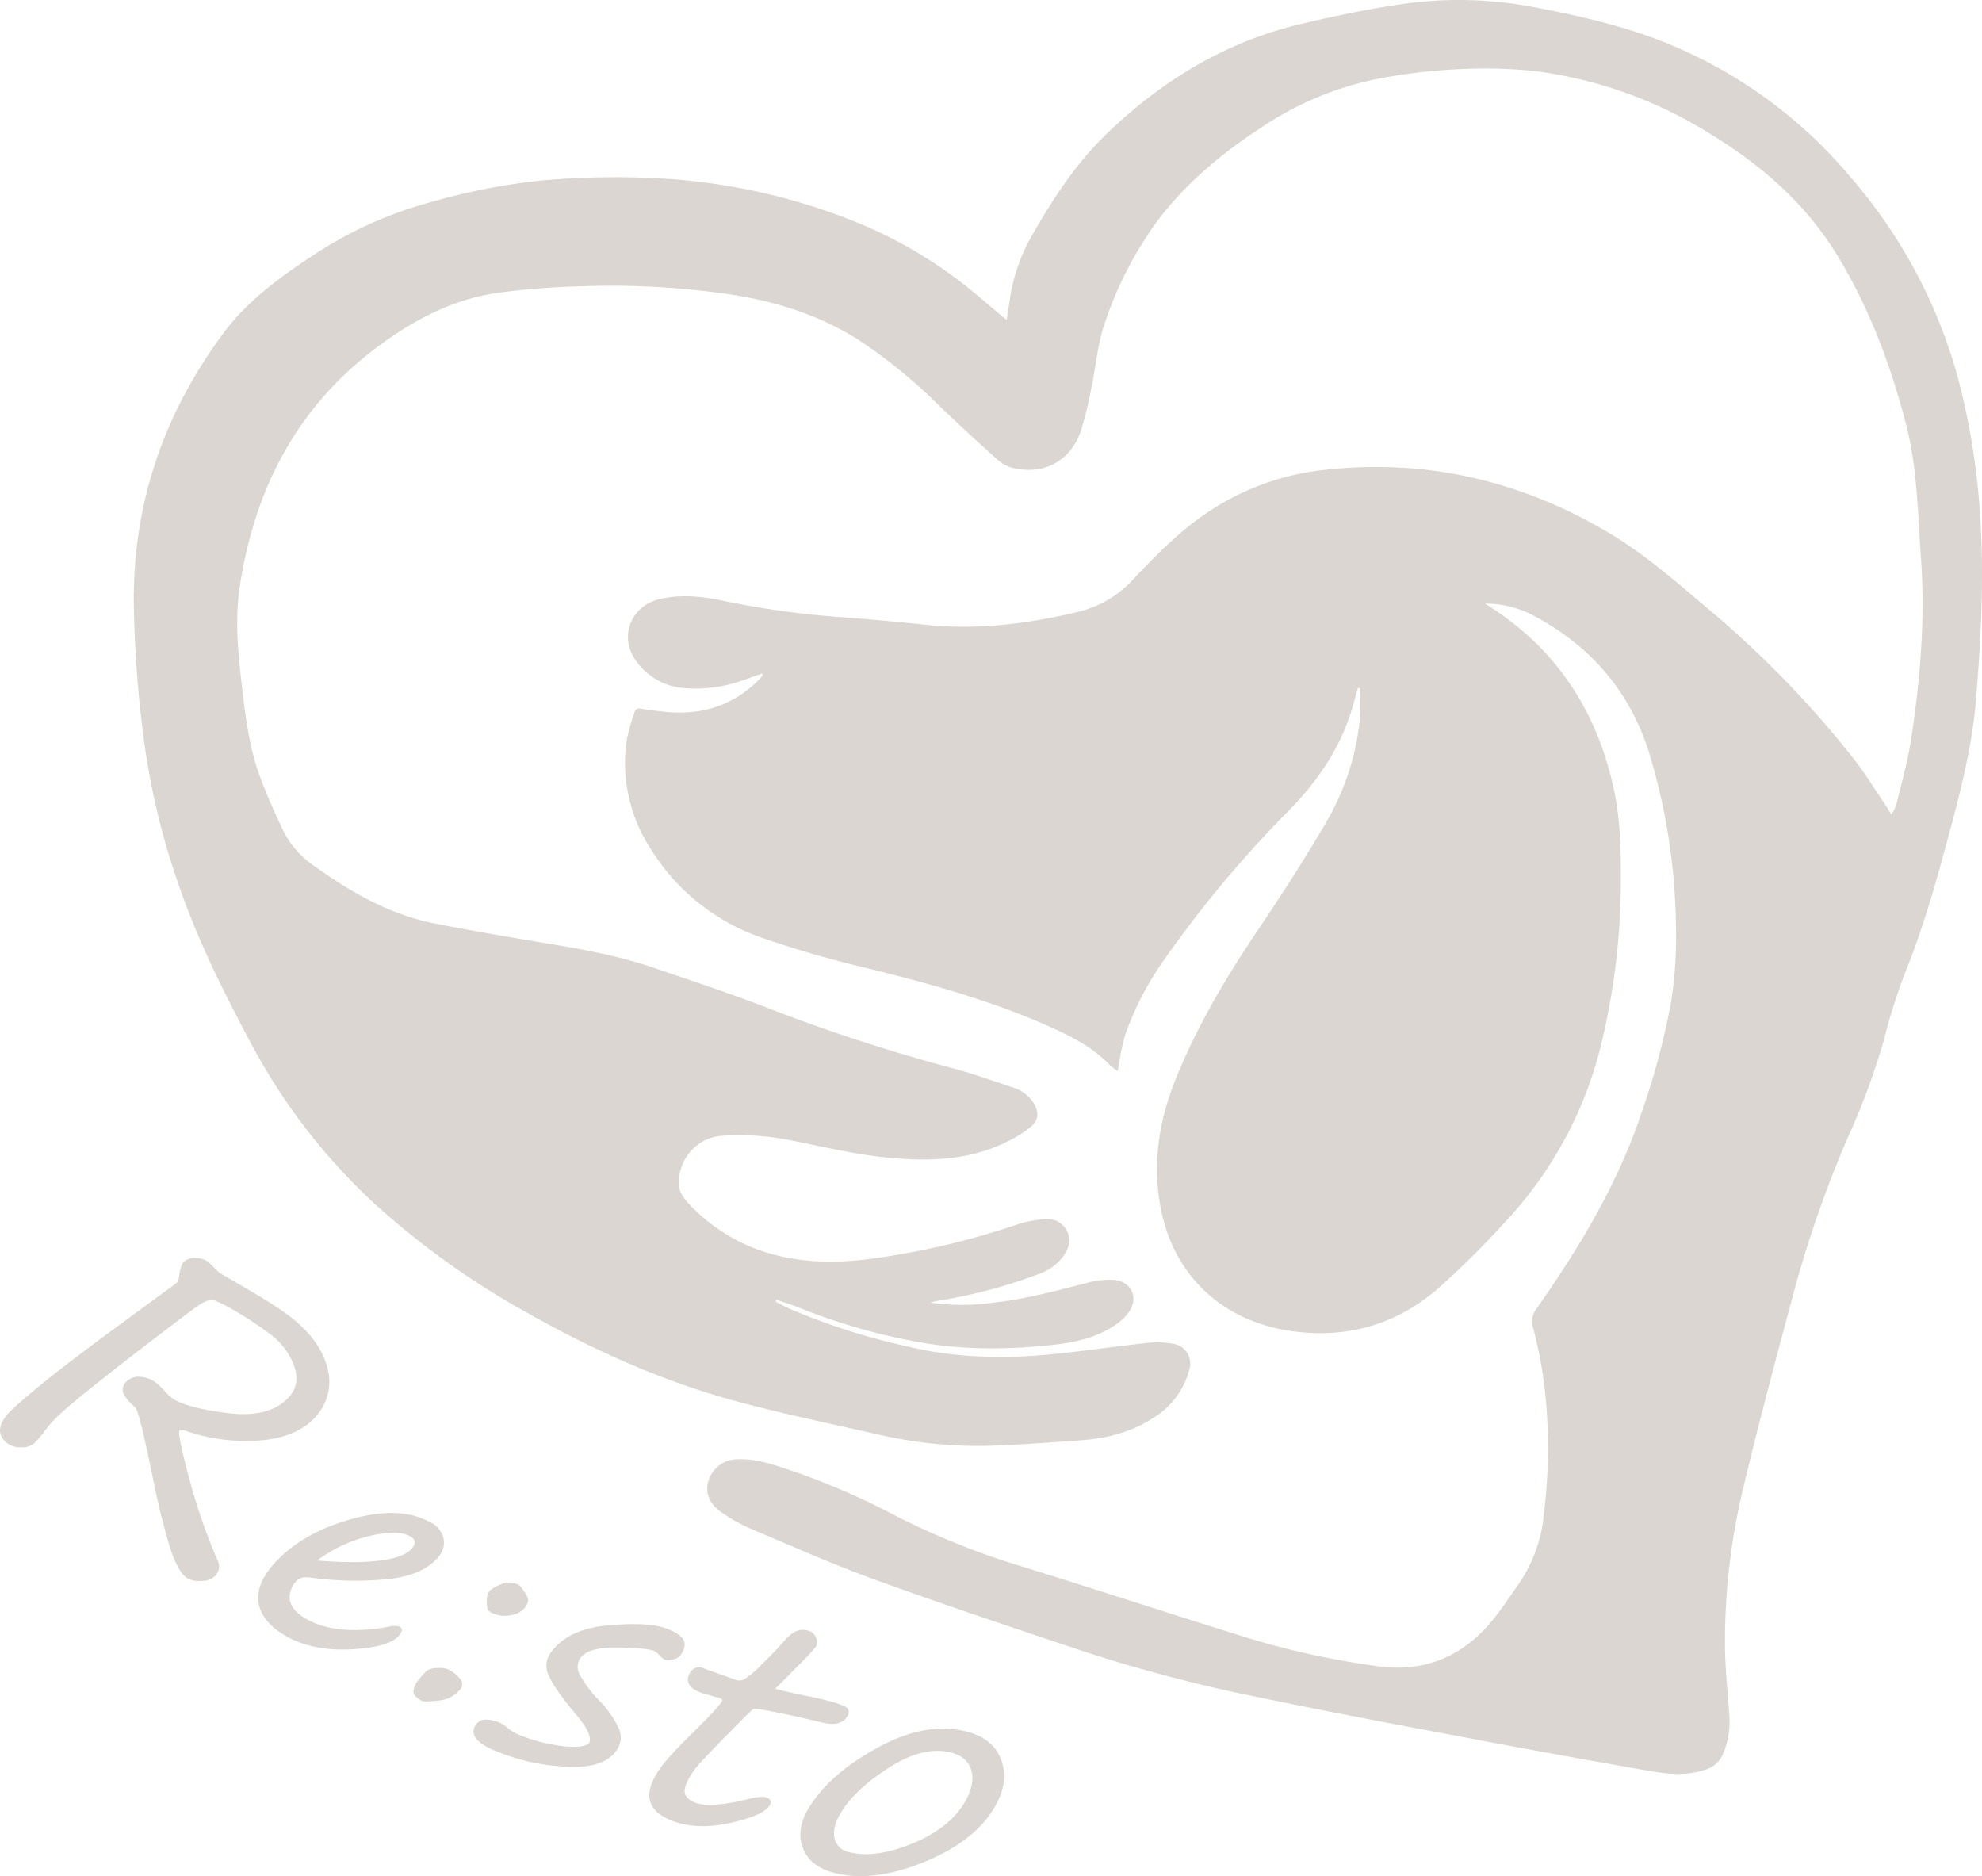 <svg id="グループ_231" data-name="グループ 231" xmlns="http://www.w3.org/2000/svg" width="473.061" height="447.736" viewBox="0 0 473.061 447.736">
  <path id="icon" d="M373.791,185.254A70.821,70.821,0,0,1,387,195.737c9.5,9.79,15.067,21.586,17.743,34.819,1.356,6.7,1.478,13.511,1.474,20.322a167.467,167.467,0,0,1-4.9,40.422A94.863,94.863,0,0,1,378.436,333,211.55,211.55,0,0,1,362.8,348.516c-10.487,9.229-23.015,12.445-36.649,10.119-14.622-2.5-26.854-12.589-29.876-29.784-1.781-10.129-.338-19.91,3.417-29.419,5.175-13.108,12.36-25.1,20.217-36.756,5.593-8.3,11.014-16.731,16.058-25.367a60.916,60.916,0,0,0,7.927-24.168,70.292,70.292,0,0,0,.044-7.717l-.491-.02c-.519,1.841-.992,3.7-1.563,5.523-2.876,9.187-8.182,16.847-14.87,23.68a275.048,275.048,0,0,0-30.6,36.774,73.977,73.977,0,0,0-8.351,16.352,45.456,45.456,0,0,0-1.435,6.215c-.18.84-.286,1.694-.476,2.846a14.794,14.794,0,0,1-1.907-1.408c-4.356-4.56-9.9-7.213-15.556-9.69-13.778-6.03-28.214-9.951-42.782-13.542A252.145,252.145,0,0,1,200.7,264.82a50.522,50.522,0,0,1-26.05-21.047,37.639,37.639,0,0,1-5.745-25.816,50.809,50.809,0,0,1,1.88-6.728,1.134,1.134,0,0,1,1.491-.9c1.85.289,3.712.523,5.575.728,8.686.953,16.291-1.326,22.56-7.548a10.866,10.866,0,0,0,.906-1.066c.058-.075.008-.233.008-.535-1.6.567-3.147,1.137-4.707,1.662a33.4,33.4,0,0,1-14.42,1.813,15.355,15.355,0,0,1-10.835-6.2c-4.478-5.828-1.56-13.488,5.661-15.071,5.236-1.147,10.414-.527,15.532.59a209.441,209.441,0,0,0,28.426,3.846c6.34.5,12.677,1.046,19,1.726,12.485,1.342,24.672-.156,36.82-3.082a26.028,26.028,0,0,0,13.154-7.874c5.055-5.341,10.187-10.592,16.232-14.878a61.729,61.729,0,0,1,29.331-11.1c24.211-2.7,46.71,2.549,67.569,14.871,8.61,5.086,16.144,11.654,23.733,18.108a242.349,242.349,0,0,1,35.139,36.176c2.648,3.426,4.914,7.145,7.346,10.737.443.655.84,1.341,1.465,2.346a10.842,10.842,0,0,0,1.155-2.185c1.227-5.115,2.7-10.2,3.505-15.382,2.273-14.6,3.466-29.3,2.391-44.068-.764-10.494-.85-21.1-3.509-31.373-3.725-14.391-8.908-28.23-16.769-40.944-7.585-12.267-18.223-21.351-30.471-28.759A103.231,103.231,0,0,0,386.19,58.237a108.648,108.648,0,0,0-15.826-.618,131.416,131.416,0,0,0-23.313,2.642,77,77,0,0,0-26.932,11.56c-9.181,6.015-17.54,12.964-24.223,21.712a88.518,88.518,0,0,0-12.85,24.784c-1.743,4.981-2.138,10.423-3.233,15.639a97.768,97.768,0,0,1-2.353,9.7c-2.373,7.429-8.751,11.013-16.351,9.229a9.171,9.171,0,0,1-3.809-2.1q-6.945-6.213-13.683-12.655A125.257,125.257,0,0,0,224.4,122.4c-9.062-5.773-19.052-9.026-29.585-10.754a195.2,195.2,0,0,0-36.444-2.126,179.16,179.16,0,0,0-19.994,1.542c-10.941,1.5-20.417,6.539-29.15,13.093-19.1,14.333-29.118,33.859-32.641,57-1.079,7.089-.572,14.243.234,21.359.908,8.021,1.717,16.078,4.472,23.725,1.624,4.505,3.619,8.89,5.672,13.225a21.86,21.86,0,0,0,7.182,8.253c8.847,6.354,18.209,11.785,29.09,13.9,8.469,1.646,16.973,3.128,25.487,4.532,8.919,1.472,17.82,3.007,26.4,5.931,9.235,3.147,18.52,6.184,27.6,9.725A422.356,422.356,0,0,0,246.967,296.2c4.645,1.244,9.185,2.885,13.752,4.405a9.094,9.094,0,0,1,5.172,3.567c1.492,2.332,1.508,4.276-.609,6.035a28.844,28.844,0,0,1-5.589,3.47c-8.5,4.24-17.587,4.695-26.858,3.952-8.506-.682-16.764-2.715-25.1-4.357a61.892,61.892,0,0,0-16-1.025c-5.389.349-9.963,4.555-10.4,10.848-.175,2.526,1.328,4.25,2.924,5.9a42.482,42.482,0,0,0,21.576,12.048c7.97,1.816,15.943,1.427,23.947.217a185.46,185.46,0,0,0,32.522-7.892,26.381,26.381,0,0,1,6.271-1.2,5.2,5.2,0,0,1,5.4,2.744c1.186,2.241.439,4.28-.9,6.172a12.242,12.242,0,0,1-5.969,4.238,123.155,123.155,0,0,1-23.025,6.168c-.594.1-1.191.177-1.783.289a4.443,4.443,0,0,0-.727.323,53.036,53.036,0,0,0,14.749-.008c7.822-.827,15.362-2.924,22.948-4.846a19.589,19.589,0,0,1,5.748-.617c4.315.226,6.237,4.229,3.746,7.749a12.733,12.733,0,0,1-3.334,3.114c-4.218,2.8-9.012,3.994-13.981,4.566-11.3,1.3-22.634,1.394-33.809-.744a145.044,145.044,0,0,1-27.507-8.01c-1.782-.725-3.632-1.283-5.451-1.917l-.23.461c1.1.555,2.179,1.155,3.3,1.657a158.2,158.2,0,0,0,28.822,9.171c11.232,2.618,22.557,2.825,33.939,1.7,7.523-.743,15.007-1.857,22.524-2.67a22.285,22.285,0,0,1,6.175.156,4.792,4.792,0,0,1,4,6.241,18.982,18.982,0,0,1-8.352,11.314c-5.407,3.636-11.44,5.081-17.793,5.531-6.878.487-13.759.985-20.648,1.258a105.9,105.9,0,0,1-27.7-2.717c-11.281-2.56-22.628-4.9-33.785-7.923-17.514-4.753-33.946-12.146-49.744-21.068a193.669,193.669,0,0,1-36.467-26.056,144.5,144.5,0,0,1-29.737-38.752c-6.335-11.915-12.351-23.984-16.778-36.724a174.326,174.326,0,0,1-8.726-36.906,273.234,273.234,0,0,1-2.2-31.717c-.017-23.626,7.4-44.8,21.459-63.714,5.751-7.737,13.468-13.3,21.418-18.545a95.57,95.57,0,0,1,28.02-12.637,153.829,153.829,0,0,1,25.738-5.107,197.587,197.587,0,0,1,31.3-.422A146.615,146.615,0,0,1,224.17,94.4a108.139,108.139,0,0,1,29.273,17.976c1.983,1.658,3.951,3.334,6.159,5.2.285-1.786.545-3.272.756-4.765a42.47,42.47,0,0,1,5.116-15.065c5.076-8.982,10.719-17.614,18.2-24.789,13.2-12.667,28.461-21.911,46.477-26.1,7.292-1.7,14.633-3.284,22.031-4.406a95.294,95.294,0,0,1,32.161.247c11.272,2.12,22.406,4.567,33.059,8.907a112.489,112.489,0,0,1,43.761,32.014,122.422,122.422,0,0,1,25.309,47.047,169.293,169.293,0,0,1,5.524,34.1c.936,14.354.164,28.684-.964,42.977-.874,11.059-3.607,21.826-6.487,32.521-3,11.136-6.089,22.233-10.441,32.963a143.81,143.81,0,0,0-5.164,16.384,173.509,173.509,0,0,1-8.869,23.781,273.06,273.06,0,0,0-13.157,38.375c-3.932,14.608-7.822,29.235-11.338,43.946a157.349,157.349,0,0,0-4.516,38.254c.058,5.658.7,11.311,1.074,16.966a19.579,19.579,0,0,1-1.593,8.969,6.424,6.424,0,0,1-4.238,3.653c-4.7,1.607-9.415.975-14.1.15-12.845-2.262-25.686-4.559-38.5-6.98-17.943-3.389-35.9-6.7-53.778-10.429a367.257,367.257,0,0,1-41.14-10.739c-16.873-5.612-33.74-11.259-50.453-17.315-10.233-3.708-20.2-8.157-30.229-12.4a37.064,37.064,0,0,1-6.6-3.771c-2.974-2.066-3.916-4.741-3.029-7.593a7.275,7.275,0,0,1,7.012-5.021c4.38-.18,8.447,1.284,12.5,2.616a174.212,174.212,0,0,1,25.553,11.09,185.792,185.792,0,0,0,30.53,12.129c16.734,5.184,33.381,10.65,50.109,15.854a194.43,194.43,0,0,0,34.812,7.8c10.439,1.238,19.1-2.4,25.907-10.259,2.57-2.968,4.7-6.316,6.981-9.529a35.236,35.236,0,0,0,6-16.976,128.027,128.027,0,0,0,.007-30.944,111.764,111.764,0,0,0-2.6-13.12,4.994,4.994,0,0,1,.871-4.7c10.069-14.359,19.106-29.278,24.767-46.007a176.346,176.346,0,0,0,7.264-27,100.916,100.916,0,0,0,1.17-18.545,147.914,147.914,0,0,0-6.15-40.208c-4.5-15.041-13.89-26.1-27.715-33.473A24.4,24.4,0,0,0,373.791,185.254Z" transform="translate(-19.353 -41.205)" fill="#dcd6d2"/>
  <g id="_Re:sto_" data-name="&lt;Re:sto&gt;" transform="translate(0 300.222)">
    <g id="グループ_1" data-name="グループ 1" transform="translate(0 0)">
      <path id="パス_1" data-name="パス 1" d="M72.1,341.336c7.456,4.286,12.882,7.475,16.049,9.818,4.954,3.649,8.152,7.626,9.486,12.046a12.317,12.317,0,0,1-2.014,11.836c-2.724,3.463-7.046,5.579-12.936,6.223a44.08,44.08,0,0,1-18.579-2.2c-.81-.25-1.324-.259-1.544-.02-.331.368.395,4.2,2.376,11.5a139.185,139.185,0,0,0,6.632,19.21,3.342,3.342,0,0,1-.462,3.945A4.681,4.681,0,0,1,67.8,414.86a5.658,5.658,0,0,1-3.485-.712c-1.572-1.1-3.051-3.927-4.375-8.476s-2.509-9.4-3.552-14.567c-2.3-11.127-3.645-17.051-4.447-17.769a9.229,9.229,0,0,1-2.816-3.385,2.608,2.608,0,0,1,.881-2.734,3.964,3.964,0,0,1,3.271-1.059,6.643,6.643,0,0,1,3.841,1.528,21.837,21.837,0,0,1,1.764,1.694,17,17,0,0,0,1.783,1.747c1.907,1.5,6.374,2.8,13.4,3.685s12.076-.616,15.011-4.266c1.555-1.928,1.8-4.333.8-7.206a16.931,16.931,0,0,0-6.266-7.82,77.225,77.225,0,0,0-7.384-4.861,41.1,41.1,0,0,0-5.046-2.669,3.8,3.8,0,0,0-2.96.467c-1.169.587-4.283,2.954-9.536,6.964S48.468,363.247,43.871,366.9s-7.952,6.385-9.934,8.271a29.6,29.6,0,0,0-3.675,4.089,20.919,20.919,0,0,1-2.451,2.834,4.506,4.506,0,0,1-3.152.878,5.127,5.127,0,0,1-3.474-1.189c-2.463-2.2-1.76-4.958,1.958-8.311,8.747-7.93,21.689-17.2,37.55-28.821a15.289,15.289,0,0,0,1.4-1.125,1.73,1.73,0,0,0,.279-.776q.465-3.154,1.057-3.833A3.562,3.562,0,0,1,66.5,337.81a5.1,5.1,0,0,1,2.991.935Q70.789,340.045,72.1,341.336Z" transform="translate(-19.738 -337.801)" fill="#dcd6d2"/>
      <path id="パス_2" data-name="パス 2" d="M114.322,427.075c-1.517,1.906-5.437,3.092-11.764,3.39s-11.682-.924-15.947-3.562c-3.577-2.215-5.531-4.8-5.913-7.706s.8-5.86,3.452-8.885c4.471-5.1,10.634-8.654,18.508-10.881s14.148-2.037,19.14.751a5.7,5.7,0,0,1,3.006,3.62,4.881,4.881,0,0,1-.889,4.228c-2.153,2.925-5.942,4.81-11.35,5.546a76.846,76.846,0,0,1-19.521-.251q-2.314-.317-3.311.84a5.447,5.447,0,0,0-1.542,4.564c.265,1.553,1.43,2.975,3.511,4.246,4.754,2.9,11.579,3.663,20.22,2.051a4.5,4.5,0,0,1,2.44.016Q115.457,425.641,114.322,427.075Zm-19.63-17.817c12.979,1.081,20.6-.182,22.764-3.043.851-1.131.679-2.028-.5-2.7-2.008-1.141-5.2-1.163-9.656-.145A34.087,34.087,0,0,0,94.692,409.258Z" transform="translate(-18.994 -337.066)" fill="#dcd6d2"/>
      <path id="パス_3" data-name="パス 3" d="M119.3,442.584c-1.375-.713-2.064-1.471-2.076-2.266a4.915,4.915,0,0,1,1.335-2.892,17.408,17.408,0,0,1,1.776-1.994,4.218,4.218,0,0,1,2.528-.708,5.625,5.625,0,0,1,2.731.345,7.926,7.926,0,0,1,2.7,2.178,1.845,1.845,0,0,1,.184,2.457,7.315,7.315,0,0,1-5.254,2.77C120.937,442.726,119.628,442.755,119.3,442.584Zm16.294-21.217q-.865-.434-.869-2.291a4.756,4.756,0,0,1,.638-2.756,9.353,9.353,0,0,1,2.508-1.478,4.948,4.948,0,0,1,4.549.065,7.661,7.661,0,0,1,1.246,1.6,4.389,4.389,0,0,1,.976,2.072,4.223,4.223,0,0,1-.867,1.793,5.4,5.4,0,0,1-3.1,1.7A7.092,7.092,0,0,1,135.591,421.367Z" transform="translate(-18.546 -336.865)" fill="#dcd6d2"/>
      <path id="パス_4" data-name="パス 4" d="M158.839,452.744c.911-1.3-.077-3.607-2.878-6.948-3.566-4.218-5.725-7.356-6.586-9.366a5.2,5.2,0,0,1,.3-5.295c2.723-3.932,7.277-6.116,13.74-6.709s11.2-.367,14.264.836c1.967.771,3.23,1.609,3.778,2.525s.4,2.084-.469,3.5a2.891,2.891,0,0,1-1.979,1.257,3.873,3.873,0,0,1-1.951.082,4.826,4.826,0,0,1-1.3-1.079,5.353,5.353,0,0,0-1.276-1.036c-1.223-.486-4.163-.72-8.817-.8s-7.58.759-8.818,2.6a3.725,3.725,0,0,0-.1,3.887,29.394,29.394,0,0,0,4.853,6.374,24.224,24.224,0,0,1,4.376,6.247,5.226,5.226,0,0,1-.421,5.394c-2.1,3.08-6.484,4.428-13.039,3.883a49.623,49.623,0,0,1-16.93-4.182c-3.984-1.871-5.116-3.889-3.487-6a2.787,2.787,0,0,1,2.564-.986,8.513,8.513,0,0,1,3.075.743,13.012,13.012,0,0,1,1.868,1.265,11.929,11.929,0,0,0,1.766,1.207,39.145,39.145,0,0,0,9.623,2.844C154.7,453.628,157.319,453.529,158.839,452.744Z" transform="translate(-18.373 -336.745)" fill="#dcd6d2"/>
      <path id="パス_5" data-name="パス 5" d="M202.873,439.538q4.086,1.026,7.8,1.752c2.437.5,4.44.968,6,1.424,1.975.577,3.148,1.083,3.508,1.533a1.556,1.556,0,0,1-.068,1.8c-.94,1.739-2.949,2.266-5.986,1.542-3.9-.928-7.5-1.739-10.843-2.41s-5.181-.962-5.554-.822-2.6,2.384-6.814,6.667-6.862,7.084-7.765,8.488c-1.468,2.27-2.085,3.907-1.822,4.93s1.152,1.806,2.674,2.339c2.257.789,6.287.556,12.032-.823,2.257-.6,3.805-.776,4.656-.506,1.143.361,1.42,1.025.824,1.993-.932,1.514-4,2.911-9.227,4.08s-9.789,1.037-13.6-.337c-6.382-2.309-7.464-6.413-3.582-12.219,1.4-2.1,4.2-5.119,8.286-9.11,4.044-3.985,6.27-6.455,6.812-7.346.188-.314-.021-.575-.629-.79q-2.059-.557-4.107-1.131c-3.221-1.173-4.157-2.826-2.872-4.924a2.448,2.448,0,0,1,3.291-.982q3.849,1.409,7.744,2.759a2.436,2.436,0,0,0,1.749-.112,20,20,0,0,0,4.084-3.406q3.114-3.023,5.848-6.09c1.812-2.025,3.575-2.759,5.334-2.207a2.8,2.8,0,0,1,2.024,1.746,2.6,2.6,0,0,1-.037,2.07,46.833,46.833,0,0,1-3.827,4.133Q205.874,436.577,202.873,439.538Z" transform="translate(-17.866 -336.729)" fill="#dcd6d2"/>
      <path id="パス_6" data-name="パス 6" d="M216.308,483.116c-3.8-1.046-6.217-3.056-7.288-5.977s-.6-6.006,1.339-9.263c3.276-5.5,8.712-10.239,16.263-14.427s14.419-5.586,20.957-4.127c4.316.962,7.2,3.057,8.6,6.357s1.2,6.844-.705,10.637c-2.907,5.791-8.6,10.583-17.087,14.117S222.452,484.811,216.308,483.116Zm1.677-14.036c-1.26,2.168-1.73,4.1-1.38,5.794a4.253,4.253,0,0,0,3.412,3.331c4.106,1.109,9.309.419,15.473-2.157s10.387-6.146,12.665-10.571c1.4-2.723,1.718-5.106.992-7.143s-2.411-3.343-5.042-3.944c-4.37-1-9.173.263-14.6,3.749S220.219,465.235,217.985,469.08Z" transform="translate(-17.431 -336.444)" fill="#dcd6d2"/>
    </g>
  </g>
</svg>
